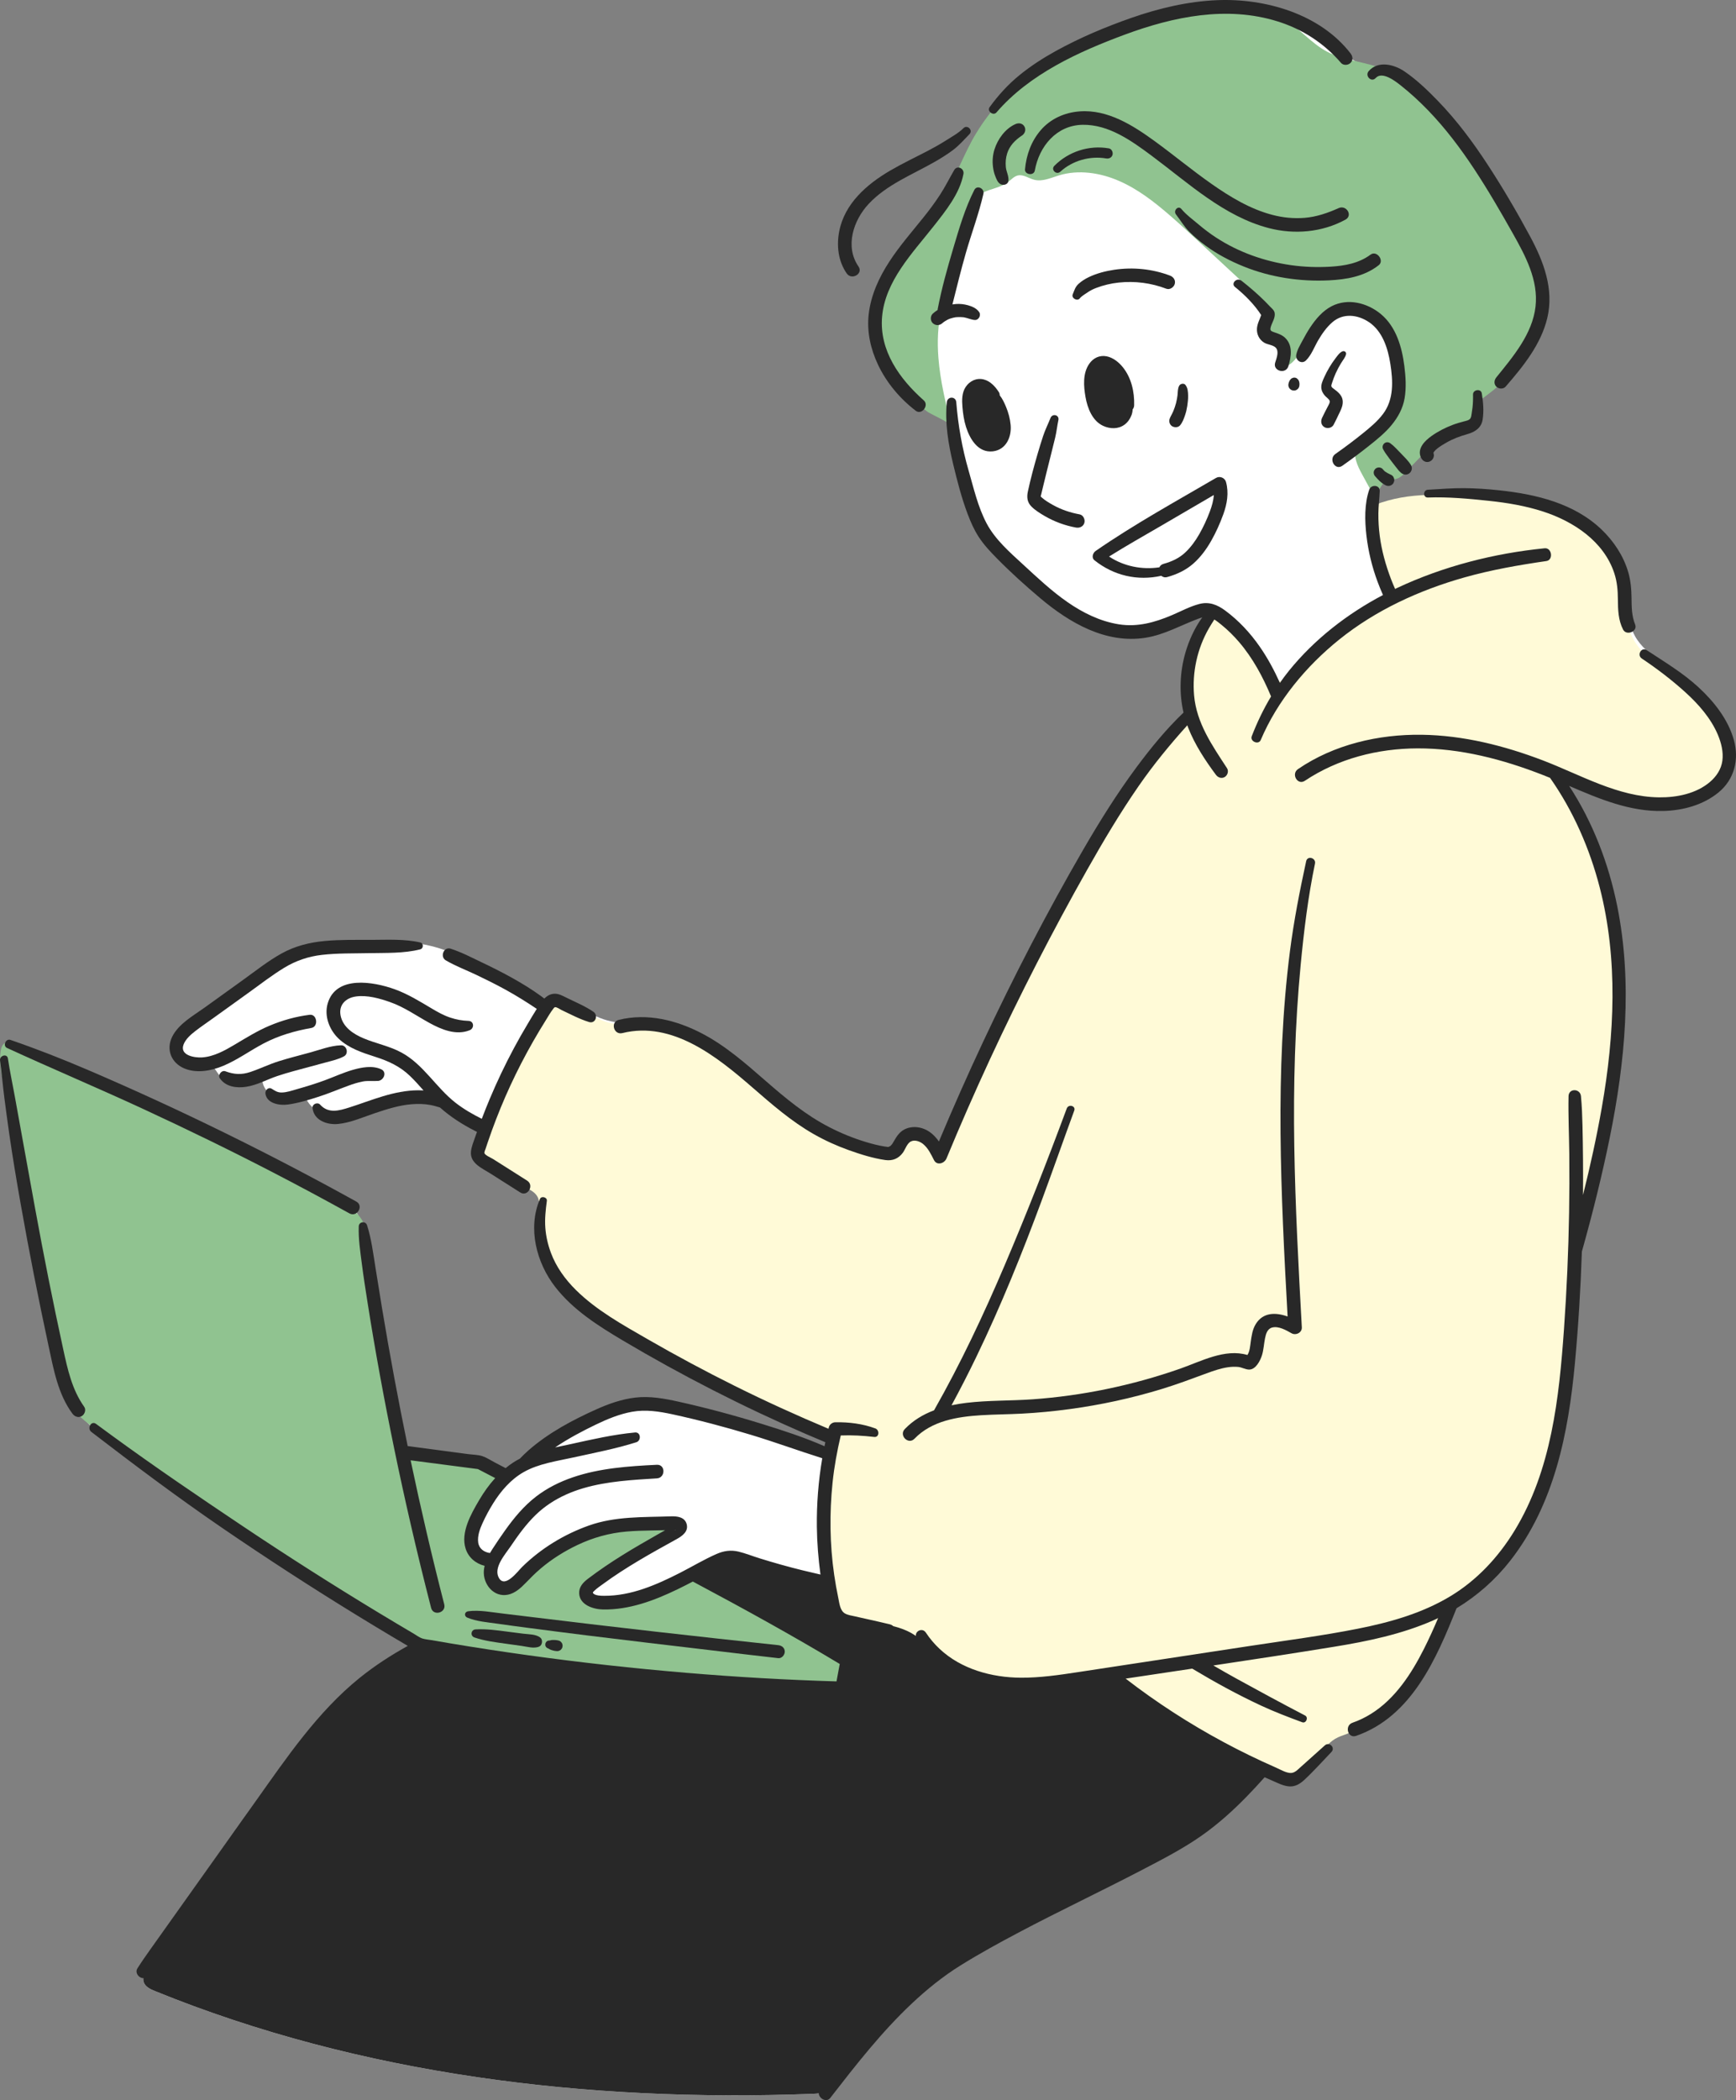 <?xml version="1.0" encoding="UTF-8"?><svg id="_レイヤー_2" xmlns="http://www.w3.org/2000/svg" viewBox="0 0 531.621 642.869"><rect x="0" y="0" width="531.621" height="642.869" fill="#808080" stroke="none"/><defs><style>.cls-1{fill:#fff;}.cls-2{fill:#fffad7;}.cls-3{fill:#90c390;}.cls-4{fill:#282828;}</style></defs><g id="illust"><g><g><path class="cls-1" d="M523.439,216.941c-1.622-1.791-3.291-3.563-4.851-5.475-2.887-3.539-6.669-6.101-10.282-8.932-2.859-2.241-5.792-4.566-7.572-7.733-1.496-2.661-2.068-5.732-2.485-8.756-1.951-14.154-8.188-25.214-22.757-29.067-8.342-2.206-17.138-1.681-25.734-.928-8.447,.74-17.041,1.728-24.765,5.224-1.809,.819-4.334,1.599-5.449-.045-.428-.632-.465-1.442-.473-2.206-.065-6.68,.551-13.556,5.809-18.309,3.226-2.915,7.245-4.78,10.798-7.285,4.905-3.458,8.855-8.083,13.402-11.999,4.263-3.673,9.045-6.717,13.222-10.487,8.05-7.268,11.932-16.68,9.88-27.436-.568-2.975-2.382-5.748-4.038-8.325-3.596-5.594-8.167-10.552-11.305-16.444-5.045-9.331-11.788-18.062-18.794-25.989-4.11-4.651-8.647-9.182-14.37-11.584-2.797-1.174-6.333-1.228-8.963-2.605-2.186-1.144-4.095-3.531-6.069-5.067-10.883-8.467-24.032-12.185-37.761-10.821-5.621,.559-11.2,1.534-16.682,2.901-13.706,3.416-26.795,9.267-38.526,17.133-7.893,5.292-13.088,13.419-17.884,21.42-4.938,8.237-7.761,17.458-14.142,24.82-6.127,7.069-12.046,12.397-14.195,21.877-1.447,6.384-2.342,12.824,1.712,18.442,2.335,3.236,5.532,5.731,8.683,8.179,3.159,2.455,6.319,4.91,9.478,7.365,.653,.508,1.329,1.042,1.687,1.789,.234,.489,.315,1.035,.392,1.572,.719,4.979,1.107,10.064,2.176,14.987,1.992,9.163,4.195,18.757,10.389,25.796,2.887,3.28,6.498,5.825,10.073,8.338,6.551,4.604,13.149,9.24,20.36,12.769,7.735,3.786,13.542,4.255,21.839,1.829,4.557-1.333,8.187-3.46,12.907-4.09-3.477,9.344-5.473,19.237-5.891,29.198-.044,1.057-.076,2.14-.469,3.122-.417,1.044-1.206,1.887-1.961,2.72-15.01,16.544-26.284,35.959-36.93,55.63-11.247,20.78-21.294,42.179-31.172,63.634-1.481,3.217-2.959,6.436-4.436,9.655-1.155-3.785-6.463-4.319-10.148-2.876-3.685,1.443-7.047,4.113-11.004,4.205-2.25,.052-4.425-.755-6.499-1.63-7.155-3.019-13.902-7.003-20.002-11.81-12.405-9.776-23.286-23.499-38.904-25.847-6.374-.958-11.748,.295-17.963-2.18-4.432-1.765-8.939-4.179-13.677-4.658-4.326-.437-7.371-2.032-11.26-4.195-9.787-5.445-19.267-12.296-30.355-13.878-4.184-.597-8.436-.409-12.658-.219-6.964,.313-13.976,.632-20.763,2.224-7.309,1.714-14.566,6.333-20.585,10.7-4.943,3.587-9.887,7.174-14.83,10.762-2.103,1.526-4.287,3.146-5.426,5.482s-.826,5.601,1.38,6.975c2.884,1.796,7.301-.393,9.772,1.939,.6,.566,.976,1.325,1.481,1.977,1.477,1.904,3.99,2.768,6.4,2.807s4.766-.638,7.08-1.309c-.065,2.795,2.25,5.241,4.922,6.063,2.672,.821,5.58,.313,8.225-.594,1.615,4.289,6.583,6.515,11.166,6.468s8.932-1.863,13.234-3.443c4.302-1.58,8.906-2.966,13.411-2.12,3.626,.681,7.287,2.518,10.357,4.51,1.54,.999,3.412,2.197,4.429,3.776,1.538,2.389,.209,3.762,.305,6.427,.069,1.933,1.473,3.562,3.01,4.738,1.783,1.364,3.822,2.345,5.846,3.317,2.8,1.345,5.6,2.69,8.4,4.035,.608,.292,1.244,.606,1.634,1.157,.447,.631,.491,1.455,.497,2.229,.043,5.818-.706,10.694,1.107,16.415,1.669,5.268,4.602,10.112,8.231,14.258,4.358,4.981,10.275,8.522,15.999,11.785,9.364,5.338,18.727,10.688,28.296,15.654,4.59,2.382,9.149,4.724,13.99,6.27,4.871,1.556,9.116,5.325,14.041,6.533,1.468,.36,3.598-.3,4.891,.386,1.977,1.049,2,6.352,.372,7.695-.748,.617-15.246-6.41-17.078-7.056-8.03-2.831-16.514-4.144-24.645-6.679-6.477-2.019-15.298-2.847-21.997-1.432-3.267,.69-6.193,2.449-9.049,4.18-8.075,4.894-16.151,9.787-24.227,14.681-3.276,1.985-4.615-.005-7.519-1.528-1.045-.548-2.259-.653-3.435-.748-6.734-.54-13.469-1.081-20.203-1.621-5.868-19.048-11.786-38.394-12.25-58.32-.134-5.747,.031-12.013-3.474-16.569-5.027-6.535-15.123-10.123-22.248-13.71-9.148-4.607-18.375-9.056-27.676-13.346-10.114-4.665-20.315-9.141-30.596-13.425-5.026-2.095-10.072-4.143-15.135-6.146-2.391-.946-12.581-6.833-11.612-.717,1.287,8.121,2.573,16.241,3.86,24.362,2.566,16.196,5.135,32.406,8.673,48.425,1.792,8.113,3.83,16.176,6.237,24.129,.895,2.957,.949,6.161,1.974,8.977,1.306,3.587,4.73,6.562,7.496,9.024,10.223,9.101,21.447,16.997,32.643,24.87,8.761,6.161,18.804,10.015,27.671,15.856,8.584,5.654,17.402,11.319,26.018,17.086,4.156,2.782,6.729,5.255,10.019,8.922-35.839,23.213-59.053,61.08-81.061,97.672-.739,1.228-1.506,2.651-1.091,4.023,.439,1.454,2.004,2.205,3.41,2.778,63.259,25.75,132.653,34.042,200.904,31.496,2.022-.075,4.127-.182,5.9-1.158,2.119-1.166,3.413-3.369,4.696-5.42,13.505-21.588,35.835-35.984,58.299-47.975,12.839-6.854,25.969-13.174,38.551-20.504,6.338-3.692,12.538-7.638,18.429-12.014,2.811-2.088,6.237-4.245,8.563-6.878,2.158-2.443,3.408-4.708,6.516-6.276,2.576-1.299,5.377-2.126,7.895-3.534,3.571-1.997,6.401-5.061,9.564-7.656,3.737-3.066,7.957-5.491,11.785-8.442,6.687-5.156,12.012-11.804,16.789-18.709,2.042-2.952,3.76-6.566,6.366-9.066,2.274-2.181,5.34-3.47,7.827-5.378,7.969-6.114,14.315-13.191,18.383-22.599,1.845-4.267,3.134-8.749,4.383-13.227,2.542-9.115,4.94-18.283,6.563-27.605,2.45-14.075,3.115-28.399,5.045-42.555,1.635-11.995,6.326-23.415,7.606-35.26,1.434-13.273,2.865-26.547,4.298-39.821,.326-3.017,.651-6.037,.747-9.07,.318-10.091-1.918-20.088-4.67-29.801-2.427-8.566-5.391-17.245-11.129-24.052-1.773-2.103-3.936-4.405-3.618-7.137,1.913,.885,3.763,1.899,5.663,2.811,10.204,4.898,21.835,6.774,33.062,5.333,3.953-.507,8.159-1.82,11.016-4.92,4.723-5.124,3.504-14.841-.66-19.963-.874-1.075-1.794-2.114-2.729-3.147Z"/><path class="cls-4" d="M372.496,506.439c-5.884-3.06-16.374-1.21-23.06-1.737-9.041-.713-18.045-1.891-26.965-3.53-19.19-3.526-38.082-9.191-57.562-10.311-2.953-.17-6.644-.318-8.947-2.484-2.104-1.979-2.812-4.137-5.857-5.162-2.503-.843-5.193-.879-7.815-1.191-4.554-.543-9.012-1.953-13.007-4.206-.688-.388-1.383-.808-2.163-.933-1.545-.246-4.428,.951-5.892,1.428-2.25,.732-4.405,1.729-6.541,2.738-5.176,2.445-10.445,4.694-15.808,6.695-3.301,1.232-6.612,1.799-9.914,2.926-3.365,1.149-6.317,1.389-9.419-.629-.783-.51-1.579-1.03-2.179-1.747-1.622-1.94-1.453-4.815-2.615-7.061-.254-.491-.586-.964-1.064-1.242-2.461-1.434-8.127,2.42-10.352,3.452-3.58,1.659-7.118,3.412-10.6,5.268-23.528,12.545-45.272,28.25-62.807,48.446-17.397,20.036-31.216,42.84-44.85,65.509-.739,1.228-1.506,2.651-1.091,4.023,.439,1.454,2.004,2.205,3.41,2.778,63.259,25.75,132.653,34.042,200.904,31.496,2.022-.075,4.127-.182,5.9-1.158,2.119-1.166,3.413-3.369,4.696-5.42,13.505-21.588,35.835-35.984,58.299-47.975,12.839-6.854,25.969-13.174,38.551-20.504,6.338-3.692,12.538-7.638,18.429-12.014,2.811-2.088,6.237-4.245,8.563-6.878,2.13-2.411,3.82-4.323,6.461-6.114,2.031-1.377,3.422-1.697,4.661-4.255,2.155-4.447,1.553-10.162-.832-14.387-3.44-6.096-9.714-9.976-15.858-13.33-1.551-.846-3.109-1.676-4.676-2.49Z"/><path class="cls-3" d="M417.388,145.69c.702,1.286,1.404,2.572,2.106,3.858,.212,.389,.447,.801,.843,1.002,.718,.365,1.592-.148,2.077-.791s.781-1.435,1.38-1.975c1.151-1.038,2.956-.787,4.378-1.405,.903-.393,1.611-1.12,2.294-1.83,2.318-2.409,4.636-4.819,6.954-7.228,1.688-1.755,3.43-3.549,5.64-4.571,2.497-1.156,5.686-1.425,7.2-3.723,.973-1.477,.947-3.422,1.817-4.961,.705-1.246,1.921-2.099,3.072-2.95,5.439-4.02,10.306-8.964,13.499-14.927,3.193-5.963,4.617-13.01,3.163-19.616-.878-3.989-2.749-7.682-4.674-11.284-3.359-6.284-6.94-12.446-10.52-18.606-2.27-3.907-5.207-6.948-7.868-10.463-3.471-4.586-6.89-9.156-10.704-13.472-4.11-4.651-8.647-9.182-14.37-11.584-5.561-2.334-11.914-2.511-17.248-5.326-4.909-2.591-8.494-7.182-13.284-9.988-6.579-3.854-14.675-3.933-22.262-3.179-5.621,.559-11.2,1.535-16.681,2.901-13.707,3.416-26.796,9.268-38.526,17.133-6.594,4.422-12.512,11.194-16.654,17.948-3.836,6.254-6.154,13.352-10.083,19.548-1.721,2.713-3.734,5.227-5.635,7.817-7.694,10.478-16.407,23.32-14.386,37.022,.772,5.238,4.814,10.413,8.152,14.433,2.03,2.445,4.356,4.646,6.91,6.537,.978,.724,7.116,3.487,7.305,4.259-1.674-6.828-3.353-13.692-3.907-20.7-.391-4.951-.209-9.996,.931-14.843,.921-3.917,2.675-7.241,3.538-11.188,1.04-4.755,2.43-9.434,4.128-13.995,.364-.978,1.015-2.072,1.21-3.091,.199-1.042-.132-1.888,.009-2.955,.264-2.005,2.092-3.727,3.83-4.555,2.534-1.208,5.502-1.547,7.73-3.256,.942-.722,1.771-1.697,2.926-1.97,1.716-.405,3.33,.879,5.038,1.316,2.53,.647,5.101-.596,7.601-1.352,6.007-1.817,12.606-.808,18.361,1.697,5.754,2.505,10.78,6.412,15.526,10.518,3.179,2.75,6.263,5.608,9.347,8.465,4.465,4.137,8.93,8.274,13.395,12.411,1.982,1.837,4.007,3.729,5.213,6.147,1.206,2.418,1.437,5.513-.133,7.713,.992-1.391,4.61,2.999,4.868,3.685,.7,1.856,.615,3.985,1.304,5.937,1.83,5.182,6.52-3.144,7.578-4.98,2.343-4.064,6.016-7.346,10.317-9.22,2.12-.923,4.462-1.516,6.744-1.148,3.041,.489,5.596,2.627,7.412,5.115,3.616,4.956,4.784,11.505,3.592,17.523-1.192,6.019-4.624,11.485-9.196,15.576-1.233,1.104-2.596,2.176-3.248,3.697-1.157,2.697,.281,5.742,1.687,8.318,.101,.185,.202,.37,.303,.555Z"/><path class="cls-2" d="M522.955,218.781c-.757-.986-1.558-1.941-2.374-2.869-2.9-3.298-6.054-6.372-9.424-9.187-4.736-3.956-10.186-7.789-12.087-13.659-1.301-4.019-.704-8.389-1.302-12.57-1.279-8.94-8.044-16.362-16.009-20.619-7.964-4.257-17.059-5.822-26.008-7.034-10.873-1.471-22.186-2.473-32.61,.949-.682,.224-1.393,.49-1.844,1.049-.461,.571-.566,1.343-.635,2.074-.694,7.374,.558,14.923,3.593,21.679,.348,.774,.727,1.602,.575,2.436-.167,.912-.923,1.583-1.633,2.179-7.849,6.583-15.698,13.165-23.547,19.748-2.537,2.128-5.643,7.073-9.147,4.994-3.716-2.205-6.756-8.49-9.32-11.921-2.54-3.398-5.094-7.196-9.803-7.252-.406-.005-.828,.023-1.183,.221-.447,.249-.713,.722-.956,1.172-3.582,6.629-5.864,13.567-5.336,21.205,.499,7.219-4.558,12.602-8.879,18.083-28.728,36.437-47.582,79.494-66.126,122.027-3.648-.226-5.754-5.581-9.368-5.034-1.886,.286-3.085,2.103-4.625,3.23-3.066,2.244-7.318,1.628-10.986,.635-3.136-.849-6.714-1.61-9.597-3.034-3.723-1.839-7.234-5.051-10.596-7.488-7.008-5.08-13.894-10.329-20.649-15.741-5.916-4.74-12.182-9.804-19.709-10.701-5.743-.684-11.709,1.162-17.277-.402-4.947-1.39-8.872-5.295-13.789-6.79-.655-.199-1.377-.35-2.009-.087-.601,.25-.994,.823-1.353,1.366-8.516,12.889-17.146,26.018-21.564,40.821-.37,1.241-.712,2.558-.408,3.818,.344,1.423,1.449,2.521,2.543,3.495,3.476,3.093,7.332,5.758,11.455,7.914,1.428,.747,2.988,1.531,3.694,2.98,.453,.93,.481,2.002,.495,3.035,.059,4.129,.061,8.316,1.164,12.295,2.592,9.347,10.724,15.979,18.725,21.463,21.458,14.709,45.221,27.103,69.324,36.546-1.87,17.193-3.635,34.964,1.516,51.473,.359,1.151,.791,2.353,1.718,3.124,.752,.626,1.737,.888,2.693,1.096,7.157,1.555,15.182,1.283,20.924,5.83,1.545,1.224,2.831,2.739,4.243,4.114,6.018,5.857,14.261,9.033,22.579,10.189,8.318,1.156,16.779,.434,25.11-.614,1.933-.243,4.993-1.365,6.898-.98,2.176,.439,4.248,2.875,5.978,4.196,4.64,3.545,9.442,6.877,14.385,9.986,9.886,6.217,20.336,11.537,31.184,15.863,1.067,.426,2.219,.849,3.339,.593,1.037-.236,1.853-1.011,2.614-1.755,2.794-2.733,5.589-5.466,8.383-8.199,.913-.893,1.837-1.795,2.934-2.449,1.154-.688,2.455-1.078,3.714-1.549,9.201-3.445,16.077-11.266,21.364-19.547,2.971-4.653,5.56-9.533,8.323-14.309,3.594-6.21,7.332-9.967,12.562-14.724,5.497-5,9.644-11.358,12.71-18.089,3.816-8.378,6.046-17.378,8.081-26.357,3.156-13.926,5.898-28.003,6.663-42.261,.248-4.626,.289-9.272,.884-13.867,1.278-9.865,5.743-18.974,7.908-28.674,2.196-9.839,3.581-19.859,4.154-29.923,1.145-20.129-.96-40.451-6.327-59.889-1.205-4.366-2.587-8.725-4.802-12.676-2.223-3.964-5.261-7.471-7.066-11.642,7.514,3.337,15.221,6.724,23.424,7.285,5.136,.352,9.848-.677,14.803-1.818,3.726-.859,7.283-1.305,10.017-4.385,2.96-3.334,3.458-8.337,2.22-12.62-.895-3.095-2.573-5.878-4.546-8.447Z"/><path class="cls-3" d="M251.937,505.84c-5.905-4.795-11.163-9.103-18.089-12.66-6.47-3.323-12.513-7.08-18.784-10.684-2.176-1.251-1.965-1.295-4.456-.346-1.899,.723-3.756,1.586-5.628,2.376-3.752,1.584-7.505,3.169-11.257,4.753-2.246,.948-11.706,3.467-13.017,.019-.55-1.445,.67-2.915,1.808-3.963,6.21-5.724,13.025-10.792,20.295-15.09,.768-.454,1.601-.97,1.881-1.817,.393-1.187-.556-2.48-1.725-2.921-1.17-.441-2.47-.262-3.706-.076-11.24,1.688-20.475,4.013-30.046,10.492-3.222,2.181-11.522,11.271-15.521,8.956-1.793-1.038-2.618-3.202-3.316-4.96-1.007-2.538-1.054-2.971-3.701-4.228-1.704-.81-2.644-2.763-2.714-4.649s.589-3.721,1.361-5.443c1.877-4.188,4.487-8.046,7.676-11.346,.447-.463,.921-.94,1.108-1.556,2.349-7.736-24.913-7.275-28.642-7.59-.667-.056-1.386-.148-1.872-.608-.397-.376-.562-.929-.71-1.455-3.634-12.913-6.521-26.036-8.643-39.281-.98-6.118-2.922-13.314-2.322-19.511,.446-4.607,1.184-8.662-2.367-12.503-.911-.986-2.015-1.772-3.124-2.527-6.867-4.673-14.296-8.447-21.703-12.208-18.895-9.594-37.523-19.058-57.127-27.09-4.967-2.035-9.963-4.028-14.878-6.185-3.66-1.606-5.425-4.844-9.755-4.753-.451,.009-.915,.038-1.324,.229-.854,.398-1.253,1.393-1.406,2.323-.891,5.444,1.553,12.534,2.717,17.853,1.582,7.227,3.214,14.443,4.896,21.648,1.31,5.61,1.136,11.226,1.662,16.91,.387,4.18,2.521,8.037,3.431,12.174,2.587,11.756,5.175,23.511,7.762,35.267,.499,2.265,1.025,4.595,2.348,6.5,2.001,2.879,5.509,4.82,8.153,7.066,2.96,2.514,6.172,4.801,9.274,7.172,7.905,6.044,16.098,11.696,24.32,17.297,16.779,11.429,33.698,22.652,50.753,33.664,3.853,2.488,7.75,4.984,12.051,6.575,4.98,1.843,10.326,2.409,15.607,2.961,34.437,3.598,68.873,7.197,103.31,10.795,2.914,.304,5.969,.59,8.676-.528,2.707-1.118,4.87-4.143,3.98-6.934-.232-.727-6.236-3.304-7.238-4.118Z"/><path class="cls-4" d="M296.706,123.923c.043,2.865,.589,5.722,1.604,8.402,.374,.987,.823,1.968,1.538,2.744,1.014,1.099,2.544,1.698,4.034,1.581,1.49-.118,2.908-.95,3.736-2.194,.855-1.284,1.066-2.915,.87-4.445s-.769-2.985-1.379-4.401c-1.012-2.351-2.869-6.771-5.82-7.199-3.279-.475-4.623,2.879-4.583,5.514Z"/><path class="cls-4" d="M333.936,118.358c.385,1.722,.876,3.421,1.47,5.082,.511,1.429,1.124,2.872,2.204,3.939s2.728,1.683,4.153,1.161c1.593-.583,2.428-2.348,2.74-4.016,.814-4.349-1.121-9.108-4.379-12.046-4.597-4.145-7.146,1.585-6.187,5.88Z"/></g><g><path class="cls-4" d="M287.166,94.567c-.021,.11-.024,.213-.03,.317-.52,.331-1.018,.704-1.485,1.126-.804,.727-.794,2.194,0,2.923,.87,.798,2.054,.763,2.923,0,.083-.073,.167-.144,.251-.216,.017-.015,.023-.02,.036-.032h.001c.203-.142,.402-.288,.612-.42,.186-.117,.377-.227,.571-.33,.121-.064,.244-.126,.368-.185,.013-.006,.056-.026,.101-.047,.078-.031,.216-.087,.245-.098,.104-.038,.208-.074,.312-.108,.236-.078,.474-.146,.715-.206,.241-.06,.484-.104,.728-.153,.026-.005,.033-.006,.051-.01,.104-.011,.209-.023,.314-.031,.467-.039,.937-.04,1.406-.027,.248,.007,.493,.037,.74,.049h.007c.123,.022,.247,.041,.369,.065,1.038,.208,2.048,.693,3.105,.768,1.187,.084,1.995-1.416,1.369-2.387-.739-1.146-2.175-1.769-3.443-2.122-1.198-.333-2.477-.48-3.718-.381-.353,.028-.702,.072-1.048,.128,1.336-5.281,2.618-10.57,4.126-15.809,1.734-6.024,3.972-11.951,5.369-18.063,.369-1.615-1.969-2.783-2.789-1.176-2.875,5.639-4.666,11.874-6.468,17.919-1.815,6.089-3.542,12.261-4.74,18.504Z"/><path class="cls-4" d="M358.282,84.36c-5.455-2.055-11.366-2.639-17.124-1.771-2.631,.396-5.286,1.078-7.695,2.226-1.136,.541-2.252,1.232-3.181,2.085-1.04,.955-1.263,1.969-1.776,3.195-.487,1.164,1.374,2.234,2.148,1.25,.551-.701,1.606-1.297,2.35-1.813,.828-.575,1.735-1.027,2.676-1.386,2.202-.839,4.553-1.4,6.897-1.647,4.982-.526,9.915,.105,14.596,1.889,1.055,.402,2.291-.445,2.57-1.459,.322-1.172-.399-2.17-1.459-2.569Z"/><path class="cls-4" d="M337.832,130.368c2.09,.96,4.628,1.043,6.535-.376,1.011-.753,1.681-1.729,2.132-2.898,.228-.591,.325-1.174,.346-1.764,.274-.323,.456-.748,.47-1.284,.11-4.102-.85-8.375-3.456-11.623-1.23-1.533-3.042-2.991-5.018-3.356-2.157-.398-4.05,.529-5.281,2.302-2.029,2.922-1.723,6.878-1.136,10.198,.594,3.357,2.09,7.278,5.407,8.801Zm2.007-3.619h0c.109,.051,.114,.054,0,0Zm-1.916-13.606c.376-.006,.093,.022,0,0h0Zm-.776,.367c.029-.05,.023-.039,0,0h0Zm-.922,2.666c.001-.019,.008-.069,.015-.116,.053-.328,.12-.654,.207-.975,.036-.131,.074-.261,.116-.391,.017-.054,.1-.274,.119-.337,.118-.251,.259-.484,.396-.727,.011-.02,.012-.02,.021-.036,.105-.117,.214-.225,.324-.336-.242,.246-.018,.048,.16-.076,.039-.017,.084-.033,.125-.045,.061,.003,.14,.006,.211,.005,.001,0,.002-0,.004-0,.166,.043,.331,.083,.492,.144,.059,.022,.421,.219,.68,.384,.513,.328,1.08,.852,1.585,1.445,.321,.378,.865,1.268,1.181,1.92,.256,.528,.558,1.394,.759,2.161,.443,1.689,.558,3.021,.509,4.849-.009,.344,.052,.643,.164,.899-.074,.196-.146,.374-.202,.49-.095,.195-.357,.634-.37,.652,.062-.082-.663,.635-.386,.424-.1,.076-.208,.138-.315,.205-.066,.042-.101,.067-.123,.085-.025,.007-.043,.01-.081,.021-.098,.029-.508,.107-.524,.125-.179,.013-.359,.019-.537,.009-.016-.001-.124-.015-.183-.021-.173-.033-.342-.081-.513-.124-.085-.024-.168-.052-.251-.081-.242-.115-.468-.253-.693-.398-.038-.025-.058-.036-.082-.05-.019-.022-.041-.048-.079-.089-.085-.09-.182-.172-.269-.261-.088-.091-.168-.187-.255-.279-.037-.04-.059-.06-.081-.082-.016-.027-.032-.055-.063-.103-.178-.276-.357-.548-.514-.837-.08-.147-.151-.298-.228-.446-.02-.039-.075-.161-.107-.229-.12-.292-.227-.591-.326-.891-.216-.658-.39-1.33-.53-2.009-.062-.301-.117-.603-.166-.905-.022-.134-.042-.269-.062-.404-.006-.045-.012-.097-.015-.121-.065-.632-.127-1.263-.152-1.899-.012-.307-.016-.614-.004-.921,.008-.212,.027-.422,.043-.633Z"/><path class="cls-4" d="M306.148,121.013c-.002-.346-.083-.69-.278-.994-1.074-1.676-2.585-3.333-4.584-3.854-2.196-.572-4.311,.421-5.544,2.258-1.209,1.8-1.187,4.072-1.014,6.146,.172,2.071,.473,4.161,1.108,6.146,1.19,3.721,3.709,7.965,8.219,7.446,4.034-.464,5.78-4.404,5.436-8.084-.181-1.935-.681-3.776-1.429-5.565-.501-1.2-1.084-2.462-1.915-3.498Zm-3.547,.46c0,.001-0,.003,0,.004-.017-.121-.012-.088,0-.004Zm-2.589-1.32c.08-.018,.049-.007,0,0h0Zm3.145,13.867c.055,.007,.175,.032,0,0h0Zm1.986-1.376c-.007,.023-.05,.147-.062,.19-.03,.064-.06,.129-.093,.19-.168,.305-.225,.412-.4,.581-.246,.236-.419,.312-.777,.388-.046,.007-.181,.029-.208,.031-.15,.007-.307,.007-.456-.006-.009-.001-.009-.001-.019-.003-.189-.035-.383-.083-.563-.151-.81-.31-1.555-1.619-2.019-2.56-1.254-2.539-1.695-5.614-1.729-8.423-.008-.644,.069-1.478,.283-1.924,.229-.479,.525-.712,.833-.786,.024-.006,.03-.007,.047-.011,.02,.008,.365,.082,.433,.108,.066,.026,.463,.261,.627,.396,.48,.395,.883,.933,1.223,1.463,.187,.292,.439,.522,.721,.696,.025,.066,.045,.134,.072,.2,.223,.539,.358,.869,.588,1.452,.443,1.122,.948,2.347,1.294,3.622,.329,1.216,.482,2.028,.433,3.259-.024,.596-.034,.619-.227,1.288Z"/><path class="cls-4" d="M319.972,157.99c2.94,1.705,6.184,2.894,9.526,3.503,1.112,.203,2.258-.304,2.577-1.463,.279-1.016-.344-2.373-1.463-2.577-2.867-.521-5.616-1.445-8.163-2.868-1.192-.667-2.442-1.402-3.459-2.32-.453-.409-.302-.212-.14-.916,.202-.877,.415-1.752,.626-2.627,.784-3.264,1.602-6.519,2.421-9.775,.419-1.668,.833-3.336,1.238-5.008,.427-1.766,.596-3.571,.981-5.333,.35-1.604-1.831-2.144-2.415-.666-.729,1.844-1.624,3.589-2.251,5.492-.616,1.868-1.194,3.744-1.742,5.633-1.091,3.762-2.126,7.581-2.943,11.412-.378,1.776-.196,3.308,1.142,4.632,1.154,1.141,2.67,2.071,4.067,2.881Z"/><path class="cls-4" d="M411.053,142.582c2.873-2.019,5.684-4.125,8.43-6.314,2.352-1.875,4.717-3.796,6.64-6.125,1.988-2.407,3.489-5.133,4.016-8.24,.55-3.247,.329-6.577-.078-9.828-.726-5.792-2.515-12.049-7.187-15.928-4.143-3.44-10.105-4.973-15.083-2.412-2.791,1.436-4.93,4.002-6.627,6.578-.823,1.249-1.554,2.555-2.257,3.874-.749,1.405-1.639,2.833-1.949,4.406-.332,1.69,1.647,3.049,2.98,1.734,1.684-1.662,2.545-4.143,3.736-6.165,1.193-2.026,2.536-3.951,4.317-5.506,3.304-2.886,7.734-2.38,11.213-.06,4.189,2.794,5.834,8.089,6.571,12.814,.814,5.216,1.096,10.83-2.21,15.258-1.74,2.331-4.051,4.226-6.3,6.042-2.702,2.181-5.484,4.258-8.325,6.255-2.189,1.539-.098,5.172,2.114,3.617Z"/><path class="cls-4" d="M313.704,38.716c-.599-1.024-1.756-1.165-2.753-.722-3.105,1.377-5.432,4.601-6.421,7.776-.537,1.725-.678,3.573-.439,5.36,.119,.895,.305,1.78,.631,2.624,.363,.94,.776,2.178,1.744,2.646,.834,.403,2.125,.134,2.319-.944,.256-1.416-.647-2.919-.768-4.333-.126-1.468-.027-2.774,.407-4.157,.75-2.39,2.469-4.108,4.558-5.498,.904-.602,1.293-1.777,.722-2.753Z"/><path class="cls-4" d="M316.892,52.213c1.322-7.434,6.658-13.866,14.608-14.009,8.086-.145,15.105,4.961,21.31,9.575,11.119,8.266,22.008,18.475,35.764,22.05,7.817,2.032,16.292,1.303,23.438-2.584,2.364-1.286,.288-4.599-2.07-3.542-3.33,1.493-6.768,2.688-10.431,2.984-3.315,.268-6.609-.062-9.824-.898-6.817-1.771-12.956-5.49-18.678-9.496-5.926-4.148-11.491-8.779-17.338-13.036-6.658-4.847-14.419-9.8-23.023-9.161-4.607,.342-8.912,2.236-11.951,5.77-2.911,3.386-4.385,7.535-4.803,11.94-.161,1.697,2.696,2.1,2.997,.406Z"/><path class="cls-4" d="M406.879,85.823c5.458-.262,10.932-1.185,15.329-4.641,1.821-1.431-.616-4.636-2.498-3.238-3.571,2.652-7.913,3.433-12.264,3.69-4.043,.239-8.135,.104-12.146-.473-8.126-1.171-16.018-3.956-22.906-8.449-1.856-1.21-3.615-2.533-5.301-3.969-1.79-1.524-3.81-2.958-5.31-4.77-.978-1.181-2.568,.493-1.663,1.663,1.365,1.764,2.452,3.647,4.033,5.253,1.552,1.577,3.278,3,5.055,4.315,3.572,2.643,7.525,4.702,11.637,6.365,8.183,3.311,17.229,4.677,26.033,4.253Z"/><path class="cls-4" d="M338.731,48.499c.849,.145,1.72-.225,1.964-1.115,.212-.77-.261-1.815-1.115-1.964-6.065-1.06-12.354,.958-16.695,5.335-1.167,1.176,.597,2.916,1.81,1.81,3.731-3.403,9.06-4.912,14.036-4.065Z"/><path class="cls-4" d="M404.846,127.947c-.46,1.01-.289,2.213,.738,2.813,.937,.548,2.283,.242,2.813-.737,.556-1.027,1.039-2.096,1.548-3.147,.519-1.072,1.102-2.145,1.227-3.346,.24-2.316-1.312-3.46-2.96-4.681-.715-.53-.562-.812-.28-1.691,.322-1.005,.698-2,1.133-2.962,.46-1.02,1.001-1.999,1.571-2.961,.517-.874,1.324-1.777,1.566-2.769,.172-.706-.544-1.177-1.157-.89-.916,.43-1.579,1.465-2.182,2.252-.639,.834-1.215,1.709-1.754,2.612-.571,.958-1.096,1.938-1.551,2.956-.486,1.088-1.051,2.225-.924,3.447,.091,.871,.516,1.604,1.076,2.261,.415,.486,1.182,.963,1.446,1.526,.243,.519-.284,1.301-.558,1.839-.588,1.155-1.214,2.298-1.752,3.478Z"/><path class="cls-4" d="M394.54,112.108c.903-2.913,1.444-6.442-1.06-8.758-.943-.872-2.137-1.254-3.328-1.657-.965-.327-1.304-.535-.996-1.625,.384-1.354,1.401-2.73,1.203-4.195-.123-.912-.871-1.443-1.469-2.068-.501-.524-.997-1.053-1.511-1.565-2.287-2.274-4.688-4.336-7.222-6.329-1.374-1.08-3.338,.832-1.949,1.949,2.98,2.397,5.911,5.338,8.012,8.586-.475,1.379-1.21,2.653-1.301,4.155-.107,1.752,.722,3.391,2.229,4.3,1.011,.61,2.691,.672,3.52,1.518,1.12,1.143,.221,3.333-.167,4.576-.807,2.578,3.242,3.685,4.039,1.113Z"/><path class="cls-4" d="M394.768,118.714c.151,.256,.355,.459,.61,.61,.195,.124,.406,.191,.632,.202,.226,.051,.452,.041,.678-.03,.221-.053,.414-.154,.578-.305,.185-.12,.331-.279,.438-.477,.154-.265,.231-.551,.232-.858,.002-.07,.005-.14,.007-.21,.001-.035,.002-.07,.003-.105,.006-.179-.026-.357-.064-.533-.014-.063-.025-.128-.041-.19-.008-.031-.023-.062-.035-.091-.145-.357-.101-.301-.28-.533-.056-.086-.147-.137-.222-.204-.037-.032-.058-.082-.1-.109-.025-.023-.054-.037-.081-.057-.007-.004-.01-.012-.018-.017-.004-.002-.009-.002-.013-.005-.108-.075-.224-.136-.357-.168-.122-.016-.244-.033-.366-.049-.145,0-.282,.028-.416,.071-.001,0-.003,0-.004,0-.12,.05-.239,.101-.359,.151-.092,.049-.235,.154-.323,.256-.102,.119-.209,.24-.29,.373-.035,.059-.067,.12-.101,.18-.041,.074-.071,.161-.102,.235-.043,.102-.071,.153-.095,.24-.009,.034-.018,.068-.028,.102-.019,.071-.038,.142-.057,.212-.081,.301-.081,.603,0,.904,.057,.135,.114,.271,.172,.406Z"/><path class="cls-4" d="M285.816,69.365c3.711-4.707,8.093-10.071,9.225-16.122,.31-1.656-1.897-2.786-2.829-1.192-1.445,2.473-2.708,5.043-4.27,7.452-1.56,2.404-3.262,4.7-5.054,6.934-3.576,4.458-7.356,8.775-10.492,13.566-3.201,4.891-5.692,10.304-6.369,16.157-.617,5.333,.567,10.656,2.846,15.475,2.611,5.521,6.73,10.414,11.567,14.111,1.82,1.392,4.161-1.663,2.452-3.178-7.382-6.54-13.646-15.214-12.772-25.572,.922-10.917,9.263-19.471,15.696-27.631Z"/><path class="cls-4" d="M262.899,81.576c-4.23-6.115-1.571-14.165,3.129-19.175,5.519-5.883,13.201-8.87,20.079-12.784,1.946-1.108,3.857-2.29,5.654-3.628,1.932-1.439,3.45-3.21,5.121-4.925,1.165-1.196-.645-3.01-1.833-1.833-1.538,1.523-3.487,2.564-5.303,3.724-1.829,1.167-3.724,2.224-5.645,3.23-3.825,2.004-7.741,3.839-11.473,6.019-7.155,4.179-13.968,10.077-15.627,18.594-.861,4.423-.323,9.124,2.281,12.892,1.523,2.204,5.156,.11,3.617-2.114Z"/><path class="cls-4" d="M305.154,34.416c10.073-11.729,25.132-18.574,39.345-23.833,14.859-5.498,31.197-8.875,46.709-4.041,7.651,2.385,14.222,6.654,19.455,12.715,.728,.843,2.169,.747,2.916,0,.87-.87,.684-2.032,0-2.916C404.215,4.234,387.458-.559,372.724,.051c-8.978,.372-17.809,2.472-26.267,5.426-7.887,2.755-15.7,6.042-23.024,10.075-3.933,2.166-7.73,4.603-11.217,7.438-3.5,2.846-6.509,6.163-9.159,9.809-.886,1.218,1.11,2.764,2.096,1.617Z"/><path class="cls-4" d="M421.271,23.894c1.993-2.196,5.998,.925,7.675,2.252,2.993,2.368,5.809,4.956,8.456,7.704,5.245,5.446,9.809,11.492,13.975,17.792,4.263,6.444,8.133,13.14,11.928,19.867,3.827,6.784,7.84,14.277,6.924,22.336-.955,8.401-6.895,15.352-12.003,21.674-.681,.843-.823,2.015,0,2.838,.726,.726,2.124,.822,2.838,0,5.336-6.138,10.81-12.883,12.756-20.966,2.132-8.858-1.113-17.343-5.276-25.067-3.988-7.4-8.265-14.7-12.857-21.742-4.543-6.968-9.541-13.698-15.337-19.68-3.138-3.239-6.535-6.515-10.279-9.054-3.178-2.155-8.049-3.371-10.927-.081-1.266,1.447,.818,3.569,2.127,2.126Z"/><path class="cls-4" d="M440.163,137.285c.883-.695,1.867-1.289,2.843-1.842,2.023-1.147,4.129-1.928,6.363-2.553,2.324-.651,4.273-1.913,4.667-4.461,.409-2.648,.171-5.395-.263-8.022-.253-1.532-2.724-1.155-2.686,.363,.034,1.337-.011,2.671-.156,4.001-.065,.597-.15,1.191-.255,1.783-.084,.472-.12,1.112-.389,1.516-.408,.612-1.329,.754-1.991,.929-1.155,.306-2.297,.627-3.415,1.053-2.311,.878-4.515,1.998-6.53,3.435-1.975,1.408-4.39,3.75-3.268,6.439,.425,1.019,1.354,1.748,2.516,1.429,1.051-.289,1.746-1.454,1.429-2.516-.088-.293-.065-.294,.223-.68,.243-.325,.596-.624,.912-.872Z"/><path class="cls-4" d="M429.04,144.731c.75,.625,1.739,.777,2.549,.152,.753-.583,.997-1.665,.5-2.504-.794-1.342-2.013-2.445-3.07-3.579-.486-.521-.981-1.034-1.489-1.533-.246-.242-.491-.486-.74-.726-.114-.109-.229-.208-.355-.305,.031,.024-.362-.32-.209-.151,.126,.139-.06-.054-.09-.08-.082-.07-.164-.141-.246-.211-.558-.48-1.32-.582-1.924-.115-.562,.435-.762,1.263-.378,1.891,.188,.308,.345,.644,.548,.939,.193,.282,.395,.559,.593,.838,.49,.692,1.002,1.368,1.523,2.037,.441,.567,.881,1.134,1.322,1.701,.454,.584,.896,1.17,1.467,1.646Z"/><path class="cls-4" d="M421.139,145.817c.194,.245,.401,.479,.622,.7,.22,.22,.43,.451,.657,.665,.549,.517,1.163,.97,1.826,1.329,.443,.24,.913,.293,1.399,.183,.308-.086,.575-.242,.801-.467,.177-.165,.302-.359,.375-.584,.114-.216,.166-.45,.156-.7,.009-.25-.043-.483-.156-.699-.073-.225-.198-.42-.375-.584-.189-.188-.413-.315-.658-.407-.593-.256-1.161-.576-1.688-.949-.251-.23-.485-.482-.701-.744-.245-.298-.759-.468-1.129-.468-.392,0-.86,.174-1.129,.468-.279,.304-.487,.704-.468,1.129l.057,.425c.076,.271,.213,.505,.411,.705Z"/><path class="cls-4" d="M448.436,149.428c-3.733-.036-7.453,.294-11.177,.495-1.516,.082-1.534,2.43,0,2.374,6.201-.229,12.528,.362,18.693,1.014,5.607,.593,11.207,1.53,16.581,3.272,9.346,3.029,18.595,9.117,21.818,18.878,.87,2.635,1.077,5.241,1.099,8,.026,3.196,.108,6.356,1.594,9.259,1.023,1.998,4.553,.587,3.688-1.555-1.062-2.631-1.073-5.34-1.103-8.132-.03-2.696-.262-5.369-1.029-7.965-1.461-4.948-4.424-9.403-8.132-12.956-8.425-8.074-20.115-10.821-31.375-12.026-3.54-.379-7.097-.622-10.659-.657Z"/><path class="cls-4" d="M530.981,226.563c-1.746-6.32-6.099-11.816-10.852-16.188-4.844-4.456-10.406-7.754-15.868-11.361-1.598-1.056-3.074,1.504-1.496,2.559,4.642,3.105,9.164,6.549,13.305,10.299,4.046,3.666,7.883,8.003,10.016,13.095,1.023,2.442,1.714,5.221,1.363,7.881-.348,2.634-1.814,4.814-3.8,6.512-4.208,3.598-10.191,4.781-15.58,4.72-12.661-.143-24.061-6.911-35.588-11.312-11.844-4.522-24.384-7.679-37.118-7.85-13.218-.178-26.864,2.984-37.873,10.511-2.184,1.494-.142,5.069,2.092,3.58,10.205-6.802,22.302-9.881,34.499-9.922,13.196-.044,26.155,3.365,38.376,8.135,.74,.289,1.479,.585,2.218,.888,7.089,10.08,12.143,21.64,15.209,33.537,5.676,22.023,4.545,45.157,.643,67.381-1.577,8.983-3.537,17.909-5.754,26.778,.051-7.121,.002-14.239-.166-21.349-.07-2.981-.184-5.931-.462-8.9-.224-2.4-3.756-2.493-3.806,0-.119,5.932,.169,11.869,.229,17.803,.06,5.936,.041,11.872-.059,17.808-.199,11.871-.719,23.735-1.558,35.578-1.5,21.19-3.844,43.303-15.154,61.818-4.94,8.087-11.502,15.151-19.65,20.063-8.666,5.223-18.514,7.996-28.37,9.95-10.863,2.155-21.883,3.577-32.828,5.242-11.811,1.797-23.623,3.595-35.434,5.392-5.822,.886-11.644,1.773-17.466,2.658-5.773,.878-11.576,1.728-17.429,1.696-8.913-.05-18.254-2.602-24.89-8.828-1.583-1.485-3.007-3.165-4.203-4.976-1.17-1.772-3.839-.228-2.852,1.667,4.352,8.361,13.211,13.358,22.183,15.285,11.387,2.446,23.138-.039,34.447-1.759,.587-.089,1.174-.176,1.761-.265,.518,.411,1.035,.827,1.553,1.234,5.03,3.949,10.216,7.696,15.564,11.202,8.837,5.792,18.095,10.933,27.68,15.375-.535,.565-1.068,1.133-1.606,1.695-4.253,4.445-8.72,8.748-13.667,12.422-5.528,4.106-11.629,7.349-17.72,10.528-12.357,6.45-24.943,12.449-37.316,18.867-11.914,6.179-23.89,12.518-34.048,21.395-10.819,9.454-20.024,20.786-28.446,32.378-1.333,1.835,1.762,4.256,3.169,2.445,7.855-10.106,15.724-20.227,25.083-29.011,4.566-4.286,9.45-8.234,14.771-11.548,5.794-3.609,11.796-6.899,17.827-10.09,12.469-6.599,25.233-12.616,37.743-19.135,6.186-3.223,12.432-6.425,18.16-10.426,5.019-3.506,9.59-7.598,13.865-11.97,1.912-1.956,3.765-3.971,5.593-6.01,.766,.339,1.528,.685,2.298,1.015,1.7,.728,3.511,1.716,5.399,1.791,1.774,.071,3.212-.847,4.469-2.013,2.895-2.687,5.547-5.686,8.286-8.53,1.284-1.333-.653-3.236-2.019-2.019-2.557,2.28-5.107,4.566-7.653,6.858-.893,.804-1.778,1.722-3.082,1.578-1.451-.16-2.981-1.093-4.303-1.672-5.428-2.376-10.759-4.976-15.979-7.78-10.498-5.64-20.551-12.138-29.98-19.427,6.795-1.022,13.592-2.041,20.389-3.055,6.813,4.083,13.796,7.922,20.996,11.279,4.142,1.931,8.407,3.549,12.687,5.136,1.202,.446,2.004-1.481,.872-2.069-7.036-3.657-14.025-7.452-20.975-11.271-2.389-1.312-4.756-2.667-7.111-4.041,12.318-1.846,24.632-3.721,36.923-5.72,10.35-1.684,20.679-3.833,30.332-8.045,.535-.233,1.051-.499,1.578-.747-1.355,3.193-2.783,6.35-4.343,9.437-3.853,7.626-8.8,15.263-16.194,19.876-1.797,1.122-3.692,2.037-5.692,2.732-2.517,.875-1.435,4.902,1.108,4.019,16.905-5.877,24.522-23.383,30.76-39.066,6.278-3.792,11.828-8.67,16.401-14.5,13.553-17.278,17.873-39.208,19.856-60.579,1.052-11.338,1.74-22.721,2.127-34.115,3.239-11.514,6.141-23.121,8.525-34.821,4.729-23.212,7.019-47.373,2.327-70.789-2.619-13.073-7.479-25.785-14.754-36.925,9.248,3.969,18.607,7.939,28.839,7.673,6.029-.156,12.221-1.817,16.94-5.705,4.827-3.977,6.323-10.046,4.682-15.985Z"/><path class="cls-4" d="M402.693,264.358c.367-1.756-2.317-2.51-2.7-.744-1.976,9.103-3.762,18.199-4.953,27.443-1.19,9.238-1.943,18.518-2.39,27.82-.894,18.589-.535,37.225,.238,55.811,.393,9.439,.9,18.873,1.417,28.306-3.561-1.266-7.501-1.376-9.772,2.351-1.006,1.652-1.257,3.602-1.528,5.476-.165,1.142-.269,2.875-1.009,3.958-6.886-2.045-14.172,1.94-20.543,4.171-7.377,2.583-14.927,4.673-22.581,6.256-7.474,1.546-15.041,2.599-22.654,3.142-6.749,.482-13.555,.277-20.279,1.085-1.524,.183-3.045,.427-4.546,.743,2.665-4.914,5.212-9.892,7.641-14.929,7.491-15.533,13.968-31.548,19.953-47.714,3.395-9.169,6.625-18.401,9.988-27.583,.529-1.445-1.77-2.061-2.299-.634-5.984,16.128-12.264,32.171-19.015,47.995-6.462,15.146-13.484,30.084-21.626,44.405-3.325,1.257-6.4,3.076-8.963,5.738-1.871,1.943,1.088,4.909,2.962,2.962,5.302-5.509,13.154-6.752,20.456-7.2,4.146-.254,8.303-.265,12.451-.485,4.871-.258,9.727-.726,14.56-1.378,9.607-1.297,19.105-3.353,28.376-6.192,4.603-1.41,9.09-3.092,13.603-4.758,2.133-.788,4.329-1.55,6.588-1.876,1.029-.148,2.109-.196,3.145-.087,1.104,.115,2.235,.804,3.315,.804,2.043,0,3.405-2.729,3.922-4.371,.532-1.69,.592-3.485,.944-5.213,.273-1.344,.695-2.908,2.203-3.292,1.979-.504,4.269,.834,5.921,1.763,1.315,.74,3.233-.177,3.144-1.804-1.02-18.518-2.019-37.043-2.312-55.59-.292-18.48,.197-36.976,1.958-55.38,.992-10.365,2.255-20.802,4.384-31Z"/><path class="cls-4" d="M190.575,316.245c15.351-3.818,29.109,7.321,39.885,16.68,5.945,5.164,11.922,10.376,18.799,14.281,3.409,1.936,6.994,3.555,10.685,4.875,3.568,1.275,7.404,2.488,11.163,3.022,2.2,.313,4.03-.425,5.35-2.204,.787-1.059,1.267-2.891,2.513-3.499,1.192-.583,2.74,.008,3.696,.779,1.56,1.257,2.465,3.204,3.355,4.947,.911,1.782,3.198,1.009,3.822-.5,8.386-20.266,17.613-40.184,27.632-59.693,4.981-9.699,10.149-19.306,15.511-28.8,4.912-8.697,10.024-17.304,15.713-25.52,4.553-6.575,9.577-12.688,14.893-18.585,.101,.277,.199,.555,.308,.829,2.061,5.181,5.125,9.832,8.432,14.292,.636,.857,1.714,1.292,2.709,.71,.89-.521,1.296-1.809,.71-2.708-4.523-6.951-9.338-13.786-10.08-22.297-.615-7.057,.97-14.307,4.496-20.454,.529-.922,1.106-1.847,1.708-2.764,.772,.485,1.5,1.076,2.189,1.635,1.96,1.592,3.762,3.376,5.403,5.294,4.207,4.92,7.277,10.642,9.778,16.625-2.319,3.864-4.279,7.934-5.918,12.188-.607,1.575,2.084,2.728,2.749,1.159,5.093-12.018,13.917-22.616,24.032-30.755,11.206-9.017,24.519-15.117,38.302-19.011,8.246-2.331,16.673-3.798,25.145-5.026,2.199-.319,1.705-4.133-.529-3.91-15.515,1.546-31.013,5.5-45.146,12.133-.219,.103-.434,.211-.652,.316-.452-1.026-.889-2.059-1.286-3.108-1.609-4.257-2.851-8.694-3.426-13.216-.287-2.263-.43-4.556-.406-6.836,.024-2.277,.323-4.526,.414-6.797,.077-1.925-2.631-2.107-3.212-.435-1.511,4.351-1.385,9.552-.859,14.068,.562,4.824,1.711,9.554,3.402,14.106,.511,1.376,1.075,2.732,1.662,4.078-10.967,5.778-20.972,13.535-28.788,23.18-.977,1.206-1.894,2.447-2.778,3.707-1.756-3.87-3.758-7.615-6.189-11.104-2.929-4.204-6.4-7.942-10.521-10.998-2.423-1.797-4.935-2.829-7.969-2.04-2.885,.75-5.641,2.257-8.377,3.418-5.231,2.221-10.562,3.717-16.281,2.804-5.735-.916-10.983-3.516-15.718-6.801-4.894-3.396-9.254-7.509-13.627-11.535-4.076-3.752-8.514-7.608-11.138-12.568-2.674-5.055-3.95-10.768-5.527-16.227-1.976-6.842-3.194-13.763-3.76-20.857-.149-1.867-2.705-1.845-2.888,0-.626,6.334,.452,12.794,1.936,18.942,1.24,5.138,2.577,10.373,4.45,15.32,.901,2.379,1.937,4.736,3.315,6.882,1.562,2.432,3.579,4.576,5.6,6.629,4.232,4.296,8.76,8.397,13.376,12.276,8.948,7.52,20.016,13.956,32.152,12.056,5.797-.908,10.884-3.872,16.317-5.882,.369-.137,.73-.26,1.089-.358-.07,.095-.146,.182-.214,.279-2.231,3.157-3.899,6.844-4.969,10.551-1.708,5.915-1.961,12.305-.573,18.315-5.293,5.059-9.979,10.786-14.327,16.637-6.05,8.142-11.422,16.754-16.504,25.526-11.053,19.081-21.197,38.701-30.56,58.663-4.718,10.059-9.211,20.222-13.515,30.465-1.323-1.865-2.983-3.429-5.294-4.099-1.712-.496-3.629-.428-5.231,.389-1.469,.749-2.379,2.072-3.168,3.47-.787,1.394-1.158,2.06-2.865,1.788-1.961-.312-3.883-.805-5.782-1.378-3.844-1.159-7.555-2.675-11.129-4.502-7.284-3.723-13.497-8.905-19.631-14.25-6.079-5.297-12.226-10.704-19.413-14.465-7.832-4.099-16.807-6.349-25.557-4.172-2.615,.65-1.507,4.691,1.114,4.04Z"/><path class="cls-4" d="M56.596,327.121c3.773,1.507,8.146,.654,11.771-.858,4.371-1.824,8.184-4.657,12.361-6.85,4.605-2.417,9.527-3.843,14.631-4.744,2.248-.397,1.755-4.318-.545-4.028-4.221,.531-8.312,1.676-12.234,3.321-3.749,1.572-7.141,3.696-10.626,5.763-3.079,1.826-6.456,3.74-10.111,3.964-2.305,.142-6.961-.631-5.602-4.024,.655-1.636,2.19-2.977,3.547-4.028,1.729-1.341,3.557-2.568,5.332-3.845,3.743-2.692,7.487-5.384,11.23-8.076,3.518-2.53,6.975-5.217,10.681-7.47,3.559-2.164,7.376-3.465,11.517-3.942,4.805-.554,9.69-.432,14.519-.534,5.141-.109,10.625,.117,15.636-1.168,1.02-.262,1.054-1.856,0-2.099-4.804-1.108-9.992-.814-14.893-.8-4.779,.014-9.597-.1-14.361,.345-4.655,.434-9.091,1.536-13.202,3.81-4.096,2.265-7.818,5.228-11.609,7.956-4.01,2.885-8.02,5.771-12.031,8.656-3.459,2.489-7.938,4.939-9.894,8.921-1.96,3.989-.18,8.11,3.881,9.732Z"/><path class="cls-4" d="M108.96,305.038c3.497-.493,7.267,.579,10.528,1.729,4.333,1.526,8.014,4.161,12.004,6.358,3.669,2.021,8.187,3.924,12.35,2.235,1.463-.593,1.355-2.795-.387-2.857-1.975-.07-3.71-.384-5.592-1.009-1.954-.648-3.755-1.655-5.521-2.702-3.758-2.229-7.39-4.503-11.529-5.989-6.348-2.279-17.933-4.373-20.467,4.386-1.112,3.845,.52,8.061,3.335,10.74,3.098,2.948,7.227,4.298,11.211,5.573,4.06,1.299,7.578,2.897,10.679,5.882,1.452,1.398,2.787,2.906,4.124,4.412-.552-.031-1.099-.046-1.636-.045-3.668,.009-7.314,.789-10.815,1.833-3.467,1.035-6.846,2.341-10.294,3.434-3.177,1.007-6.419,1.915-8.914-.878-.754-.844-2.424-.208-2.325,.963,.327,3.836,4.452,5.306,7.843,4.96,3.887-.396,7.681-2.113,11.361-3.343,3.615-1.208,7.336-2.397,11.156-2.698,1.875-.148,3.792-.128,5.645,.217,1.026,.19,2.027,.475,3.023,.778,3.213,2.867,6.877,5.208,10.705,7.163,.206,.105,.418,.205,.627,.308-.2,.564-.407,1.125-.601,1.692-.478,1.395-1.09,2.829-1.242,4.305-.37,3.597,3.375,5.107,5.921,6.722,3.053,1.938,6.106,3.875,9.159,5.813,2.283,1.449,4.388-2.176,2.114-3.617-2.36-1.496-4.72-2.991-7.08-4.487-1.111-.704-2.221-1.408-3.332-2.111-.562-.356-2.498-1.178-2.648-1.812-.086-.362,.242-1.022,.347-1.348,.185-.573,.376-1.144,.569-1.714,.433-1.283,.88-2.561,1.342-3.834,.847-2.334,1.742-4.65,2.684-6.947,3.816-9.294,8.464-18.262,13.8-26.773,.719-1.146,1.398-2.369,2.222-3.443,.122-.159,.4-.597,.643-.624,.546-.058,1.488,.635,1.963,.859,2.762,1.3,5.556,2.807,8.482,3.695,1.945,.591,2.871-2.082,1.323-3.138-2.521-1.723-5.451-2.943-8.19-4.282-1.194-.583-2.443-1.317-3.82-1.247-1.202,.061-2.219,.656-3.032,1.485-.307-.238-.614-.477-.932-.708-2.822-2.053-5.797-3.885-8.844-5.583-3.002-1.673-6.07-3.226-9.174-4.7-3.171-1.506-6.376-3.192-9.717-4.28-2.129-.693-3.39,2.463-1.504,3.568,2.946,1.727,6.218,2.953,9.302,4.421,3.039,1.447,6.055,2.943,9.005,4.565,3.268,1.797,6.441,3.784,9.55,5.865-.959,1.49-1.85,3.038-2.746,4.531-1.471,2.451-2.883,4.938-4.235,7.457-2.72,5.064-5.186,10.26-7.418,15.557-.851,2.02-1.657,4.058-2.438,6.106-2.817-1.395-5.545-2.964-8.077-4.939-5.95-4.643-9.8-11.719-16.557-15.364-3.674-1.982-7.805-2.741-11.624-4.354-3.09-1.306-6.236-3.387-6.968-6.882-.688-3.285,1.537-5.464,4.643-5.902Z"/><path class="cls-4" d="M94.964,326.518c1.667-.45,3.334-.9,5.001-1.351,1.824-.493,3.686-.899,5.36-1.804,1.573-.85,.872-3.442-.917-3.383-3.224,.105-6.509,1.407-9.604,2.245-3.146,.852-6.309,1.657-9.421,2.626-2.972,.925-5.753,2.306-8.697,3.29-2.734,.914-4.989,.786-7.663-.208-1.188-.442-2.403,1.148-1.68,2.185,1.81,2.593,5.114,3.009,8.041,2.564,3.331-.506,6.384-2.24,9.556-3.301,3.296-1.103,6.67-1.958,10.023-2.864Z"/><path class="cls-4" d="M88.137,338.116c3.232-.45,6.417-1.413,9.513-2.418,3.062-.995,6.016-2.246,9.036-3.353,1.423-.522,2.873-.991,4.363-1.28,1.604-.312,3.148-.059,4.749-.183,1.698-.132,2.821-2.67,.961-3.546-2.683-1.263-6.049-.611-8.793,.186-2.896,.841-5.646,2.114-8.47,3.158-2.855,1.056-5.76,1.933-8.687,2.766-1.489,.424-3.039,.976-4.6,.985-1.214,.007-1.969-.498-2.951-1.125-1.089-.694-2.13,.448-1.968,1.513,.462,3.041,4.427,3.634,6.848,3.297Z"/><path class="cls-4" d="M2.153,320.797c13.804,6.353,27.815,12.248,41.609,18.63,13.674,6.327,27.221,12.92,40.594,19.862,7.601,3.946,15.149,7.994,22.641,12.141,2.36,1.307,4.476-2.31,2.114-3.617-26.647-14.751-54.003-28.202-81.998-40.201-7.884-3.379-15.812-6.493-23.92-9.284-1.429-.492-2.439,1.826-1.041,2.469Z"/><path class="cls-4" d="M19.35,412.967c-1.555-7.141-3.049-14.295-4.481-21.461-2.881-14.411-5.441-28.874-8.065-43.333-.717-3.95-1.437-7.9-2.143-11.853-.732-4.1-1.627-8.204-2.242-12.319-.238-1.588-2.623-.903-2.405,.663,.526,3.769,.823,7.585,1.316,11.364,.466,3.574,.942,7.145,1.454,10.713,1.051,7.322,2.277,14.617,3.565,21.9,2.574,14.557,5.436,29.06,8.552,43.51,1.524,7.066,2.875,14.65,7.284,20.587,.67,.902,1.804,1.36,2.851,.748,.905-.529,1.404-1.93,.748-2.851-3.734-5.242-5.087-11.487-6.433-17.669Z"/><path class="cls-4" d="M257.885,518.938c.859,.023,1.843-.661,2.016-1.535,.564-2.84,1.092-5.687,1.586-8.541,.163-.939-.111-1.848-.961-2.362-14.365-8.688-29.065-16.81-43.87-24.727,.497-.262,.994-.524,1.492-.785,1.647-.859,3.477-2.085,5.383-2.175,2.086-.098,4.346,1.076,6.298,1.701,4.632,1.485,9.317,2.778,14.052,3.891,2.646,.622,5.311,1.211,7.996,1.657,.244,1.424,.508,2.846,.806,4.26,.453,2.151,.928,4.447,2.509,6.089,1.835,1.907,4.702,2.237,7.153,2.788,3.02,.679,6.036,1.383,9.068,2.005,2.578,.529,3.694-3.34,1.096-3.976-2.373-.581-4.76-1.104-7.144-1.64-1.192-.268-2.384-.536-3.576-.804-.986-.222-2.106-.364-2.999-.862-1.554-.865-1.738-3.15-2.067-4.714-.5-2.373-.924-4.762-1.272-7.161-1.352-9.327-1.462-18.861-.488-28.23,.505-4.859,1.392-9.652,2.507-14.403,3.419-.142,6.848,.064,10.248,.451,1.578,.179,1.651-2.121,.352-2.6-3.93-1.448-8.067-1.957-12.254-1.893-.896,.014-1.754,.629-1.985,1.511-.042,.161-.076,.323-.118,.484-9.727-4.083-19.332-8.457-28.779-13.158-9.027-4.492-17.917-9.257-26.654-14.29-7.629-4.395-15.578-8.78-21.894-15.012-3.282-3.238-6.067-7.063-7.68-11.411-.919-2.475-1.514-5.028-1.709-7.663-.207-2.787,.107-5.499,.469-8.257,.143-1.092-1.678-1.578-2.109-.571-3.84,8.95-1.093,19.535,4.679,26.957,5.465,7.028,13.155,11.902,20.717,16.388,18.077,10.723,36.835,20.296,56.121,28.65,1.95,.845,3.91,1.665,5.87,2.483-.088,.408-.17,.817-.253,1.227-6.208-2.725-12.693-4.826-19.173-6.835-8.425-2.612-16.957-4.899-25.568-6.815-4.326-.962-8.776-1.767-13.216-1.24-4.181,.496-8.105,1.888-11.93,3.603-7.282,3.264-14.559,7.151-20.61,12.408-.97,.843-1.907,1.747-2.81,2.694-.675,.345-1.334,.72-1.974,1.133-.828,.534-1.608,1.128-2.365,1.748-1.074-.559-2.148-1.118-3.223-1.676-1.227-.639-2.485-1.483-3.79-1.947-1.362-.484-3.058-.477-4.495-.667-6.165-.813-12.328-1.645-18.493-2.463-2.892-14.021-5.513-28.1-7.858-42.229-.692-4.168-1.352-8.342-2.023-12.514-.689-4.285-1.239-8.706-2.557-12.85-.443-1.394-2.494-1.136-2.546,.345-.135,3.872,.473,7.757,.966,11.59,.5,3.888,1.107,7.763,1.716,11.636,1.187,7.551,2.476,15.085,3.853,22.604,2.783,15.195,5.912,30.328,9.381,45.381,1.972,8.557,4.057,17.087,6.247,25.591,.668,2.595,4.689,1.495,4.018-1.108-3.765-14.62-7.187-29.319-10.297-44.083,6.867,.898,13.737,1.782,20.603,2.686,1.764,.918,3.529,1.835,5.293,2.752-1.902,2.093-3.55,4.427-4.976,6.866-2.42,4.14-5.642,9.758-4.082,14.722,.858,2.73,3.113,4.61,5.825,5.271-.112,.476-.199,.958-.238,1.454-.328,4.154,3.047,8.328,7.448,7.373,2.105-.457,3.817-1.99,5.271-3.494,1.531-1.583,3.068-3.136,4.752-4.56,3.405-2.879,7.232-5.268,11.258-7.178,4.717-2.238,9.715-3.628,14.918-4.079,2.603-.226,5.216-.286,7.827-.334,1.344-.025,2.688-.042,4.032-.084,.007,0,.014-0,.021-0-.73,.413-1.46,.825-2.19,1.239-1.804,1.024-3.603,2.058-5.397,3.101-3.649,2.123-7.243,4.335-10.738,6.703-1.784,1.208-3.53,2.471-5.25,3.769-1.516,1.144-2.841,2.482-2.761,4.522,.14,3.556,4.331,4.875,7.269,4.933,8.023,.156,15.694-2.724,22.812-6.16,1.59-.768,3.162-1.573,4.728-2.388,7.745,4.13,15.466,8.305,23.128,12.585,7.349,4.104,14.644,8.305,21.857,12.644-.317,1.781-.647,3.56-.991,5.336-15.361-.453-30.708-1.343-46.021-2.63-16.165-1.358-32.298-3.137-48.367-5.367-7.955-1.104-15.896-2.312-23.817-3.637-1.95-.326-3.898-.66-5.845-1-.875-.153-1.829-.222-2.68-.474-.98-.29-1.929-1.029-2.811-1.548-3.54-2.083-7.067-4.188-10.582-6.312-13.989-8.459-27.786-17.244-41.374-26.332-13.566-9.073-27.111-18.266-40.297-27.884-1.657-1.209-3.311-2.423-4.961-3.642-1.484-1.096-2.859,1.362-1.435,2.456,13.115,10.073,26.321,19.983,39.972,29.325,13.626,9.324,27.479,18.309,41.556,26.938,3.502,2.146,7.016,4.272,10.544,6.376,1.606,.958,3.215,1.911,4.827,2.86-5.181,2.878-10.159,6.09-14.783,9.828-12.898,10.426-22.315,24.391-31.838,37.781l-32.267,45.369c-1.346,1.892-2.667,3.782-3.911,5.743-1.163,1.833,1.67,4.125,3.066,2.366,5.708-7.193,10.808-14.918,16.129-22.4,5.33-7.494,10.66-14.988,15.989-22.482,9.595-13.492,18.761-27.737,30.895-39.141,6.509-6.119,13.942-10.879,21.766-14.98,.37,.051,.739,.101,1.092,.163,7.863,1.383,15.747,2.65,23.647,3.803,16.25,2.371,32.564,4.303,48.918,5.797,16.113,1.472,32.267,2.525,48.438,3.086,1.957,.068,3.914,.128,5.871,.181Zm-72.823-30.442c-.795-.003-3.115,.013-3.514-.962,.049-.207,.34-.459,.464-.582,.77-.756,1.708-1.376,2.574-2.013,3.528-2.594,7.217-4.953,10.976-7.196,3.829-2.285,7.735-4.436,11.637-6.593,1.71-.945,3.703-2.337,3.078-4.614-.592-2.156-2.891-2.427-4.765-2.362-8.487,.296-17.08-.072-25.208,2.822-7.588,2.702-14.63,7.001-20.39,12.644-1.347,1.32-5.203,6.609-7.095,3.45-1.872-3.123,1.88-7.255,3.515-9.676,2.306-3.416,4.721-6.773,7.684-9.658,2.721-2.648,5.895-4.709,9.355-6.265,6.91-3.106,14.677-4.033,22.159-4.579,1.875-.137,3.753-.25,5.629-.365,2.652-.163,2.685-4.286,0-4.156-8.631,.417-17.513,1.022-25.747,3.835-4.048,1.383-7.889,3.296-11.281,5.913-3.732,2.878-6.725,6.502-9.451,10.32-1.338,1.873-2.627,3.785-3.881,5.716-.261,.402-.511,.812-.753,1.228-1.812-.238-3.343-1.332-3.607-3.22-.276-1.981,.496-4.117,1.305-5.891,.949-2.079,2.037-4.107,3.244-6.046,2.374-3.813,5.383-7.329,9.32-9.586,4.595-2.635,10.214-3.391,15.318-4.522,6.446-1.429,12.946-2.654,19.245-4.65,1.552-.491,1.382-3.152-.404-2.986-6.662,.619-13.181,2.12-19.707,3.563-1.565,.346-3.166,.668-4.769,1.013,4.046-2.744,8.44-5.057,12.682-7.091,3.473-1.665,7.071-3.132,10.877-3.822,4.14-.751,8.308-.111,12.371,.771,8.082,1.753,16.092,3.882,24.007,6.273,7.349,2.22,14.559,4.875,21.874,7.175-1.182,6.943-1.737,14.006-1.652,21.023,.059,4.882,.451,9.748,1.106,14.584-1.791-.415-3.583-.826-5.369-1.264-4.488-1.099-8.942-2.353-13.354-3.728-2.113-.659-4.207-1.503-6.357-2.024-2.37-.574-4.541-.245-6.752,.721-3.818,1.668-7.433,3.858-11.145,5.75-7.213,3.676-14.969,7.088-23.217,7.05Zm21.56-20.197c.369-.008,.192,.162,0,0h0Z"/><path class="cls-4" d="M217.289,505.115c7.014,.825,14.025,1.696,21.044,2.472,1.07,.118,1.991-1,1.991-1.991,0-1.171-.917-1.876-1.991-1.991-24.763-2.642-49.5-5.426-74.22-8.451-3.377-.413-6.752-.837-10.131-1.225-3.442-.395-7.171-1.163-10.622-.699-1.123,.151-1.326,1.502-.263,1.944,2.852,1.187,6.169,1.423,9.211,1.859,3.109,.445,6.221,.862,9.335,1.268,6.095,.795,12.192,1.588,18.292,2.343,12.446,1.539,24.9,3.004,37.355,4.47Z"/><path class="cls-4" d="M155.494,499.483c-3.271-.42-6.567-.907-9.865-.704-1.424,.087-1.698,2.006-.334,2.471,3.128,1.065,6.435,1.465,9.7,1.922,1.581,.221,3.162,.442,4.743,.664,1.709,.239,3.788,.908,5.398,.194,.962-.426,1.155-2.057,.35-2.714-1.359-1.109-3.54-1.004-5.241-1.223-1.583-.204-3.167-.407-4.75-.61Z"/><path class="cls-4" d="M171.077,502.197c-.318-.066-.637-.143-.963-.16-.183-.01-.366-.014-.549-.021-.088-.003-.175-.008-.263-.002-.048,.003-.096,.007-.143,.011-.157,.013-.345,.022-.497,.065-.087,.025-.165,.054-.255,.07-.031,.005-.058,.017-.087,.024-.039-.001-.077,0-.115-0-.298-.008-.671,.141-.874,.362-.187,.204-.303,.434-.34,.709-.035,.264-.002,.558,.147,.788,.175,.271,.422,.48,.739,.568,.019,.005,.039,.011,.058,.016,.032,.022,.065,.043,.1,.062,.081,.042,.156,.085,.231,.138,.172,.121,.381,.178,.576,.253,.09,.035,.181,.062,.274,.087,.185,.049,.37,.102,.556,.147,.308,.075,.65,.085,.969,.115,.227,.009,.438-.039,.634-.142,.204-.066,.381-.18,.53-.34,.086-.111,.172-.222,.257-.333,.12-.188,.185-.393,.195-.612,.039-.146,.039-.292,0-.438-.01-.219-.075-.423-.195-.612-.224-.347-.565-.67-.984-.756Z"/><path class="cls-4" d="M359.185,126.119c-.099,.216-.203,.43-.311,.641-.269,.526-.562,1.021-.736,1.591-.238,.783,.151,1.786,.885,2.174,.72,.38,1.763,.358,2.333-.301,.763-.883,1.168-2.024,1.544-3.119,.322-.937,.541-1.89,.686-2.869,.154-1.038,.275-2.081,.251-3.131-.027-1.163-.08-2.328-.816-3.274-.482-.619-1.576-.381-1.915,.247-.476,.88-.405,1.911-.516,2.938-.054,.502-.248,1.615-.446,2.364-.221,.833-.506,1.66-.833,2.458-.034,.076-.106,.242-.124,.281Z"/><path class="cls-4" d="M355.628,176.259c.449,.393,1.071,.589,1.824,.381,2.925-.808,5.682-2.092,7.973-4.107,2.205-1.939,3.994-4.367,5.445-6.909,1.484-2.597,2.733-5.392,3.754-8.203,1.152-3.175,1.732-6.558,.823-9.87-.357-1.3-1.904-1.928-3.067-1.248-12.389,7.238-25.041,14.182-36.854,22.349-.86,.595-1.352,2.066-.368,2.853,5.904,4.724,13.205,6.38,20.47,4.752Zm16.077-24.726c-.091,1.697-.589,3.371-1.192,4.993-.893,2.4-1.984,4.763-3.255,6.987-1.187,2.079-2.583,4.004-4.336,5.645-1.861,1.743-4.148,2.77-6.584,3.442-.663,.183-1.082,.583-1.299,1.065-5.344,.802-10.911-.314-15.41-3.301,5.215-3.268,10.572-6.291,15.893-9.385,5.399-3.14,10.789-6.295,16.182-9.446Z"/></g></g></g></svg>